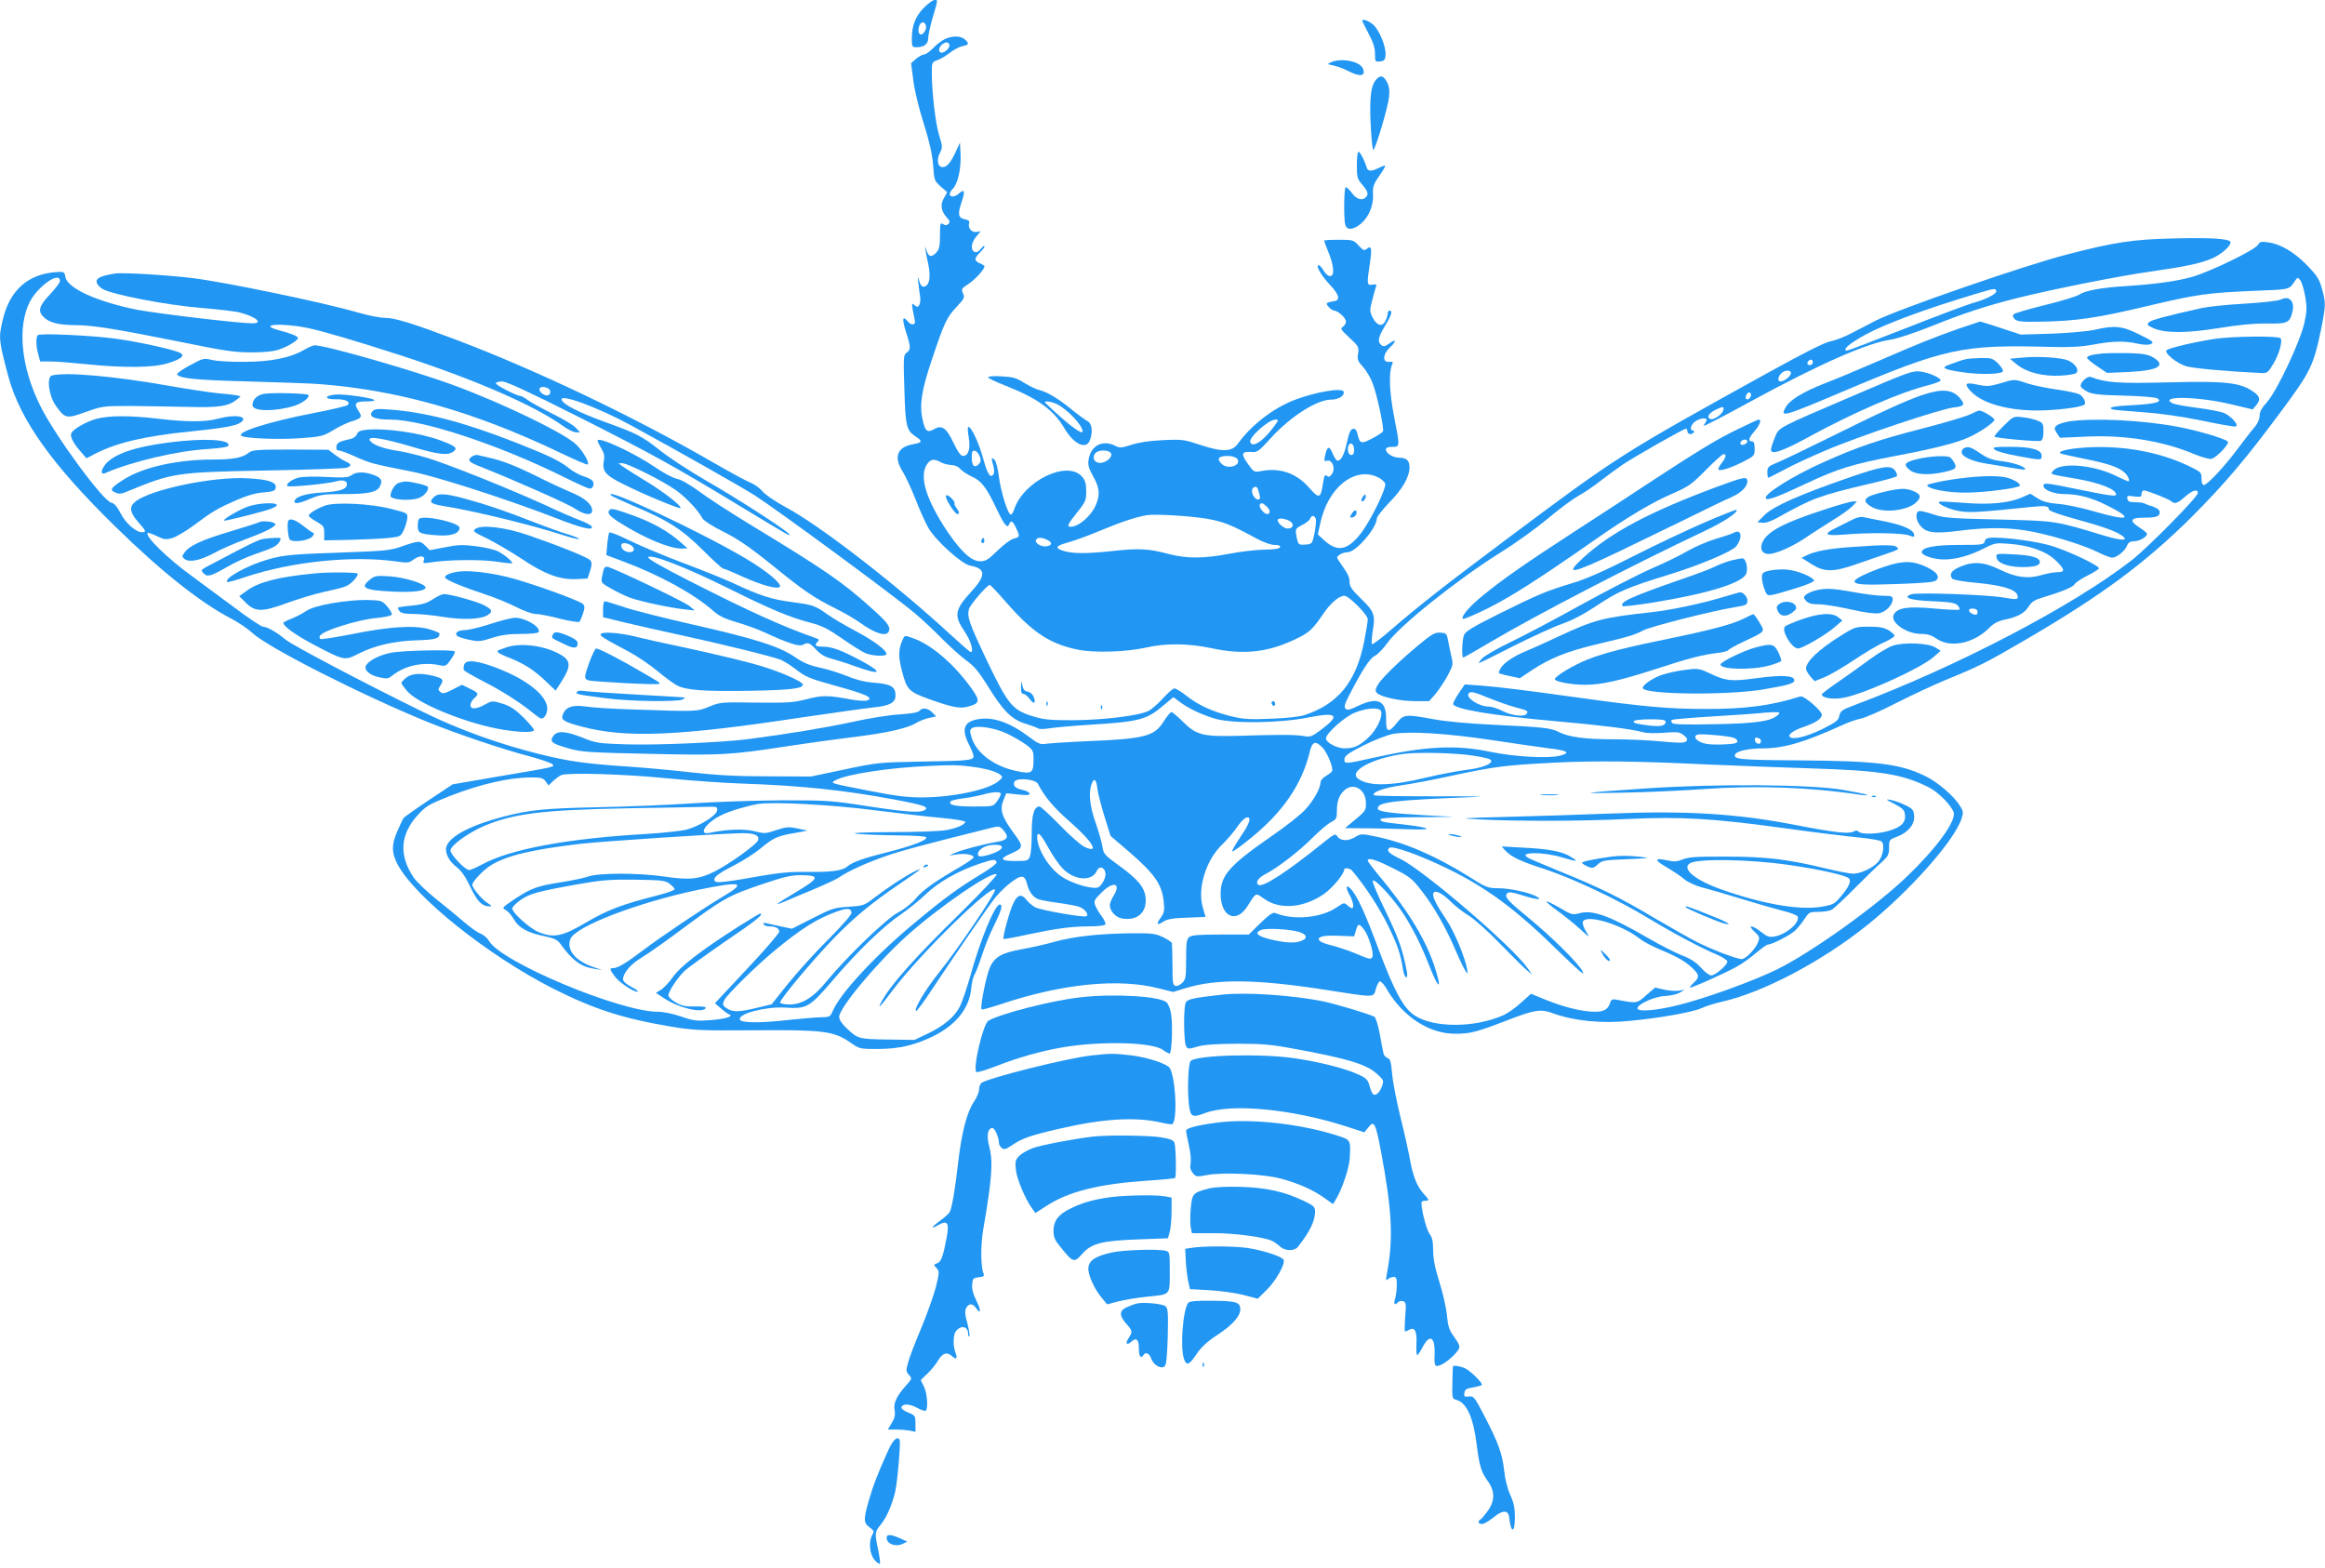<?xml version="1.0" standalone="no"?>
<!DOCTYPE svg PUBLIC "-//W3C//DTD SVG 20010904//EN"
 "http://www.w3.org/TR/2001/REC-SVG-20010904/DTD/svg10.dtd">
<svg version="1.0" xmlns="http://www.w3.org/2000/svg"
 width="1280pt" height="863pt" viewBox="0 0 1280 863"
 preserveAspectRatio="xMidYMid meet">
<g transform="translate(0,863) scale(0.1,-0.1)"
fill="#2196f3" stroke="none">
<path d="M5087 8588 c-47 -47 -67 -99 -67 -172 0 -43 2 -46 26 -46 41 0 64 18
64 49 0 16 11 68 25 115 30 102 29 96 10 96 -9 0 -35 -19 -58 -42z m11 -102
c4 -17 -14 -46 -28 -46 -13 0 -18 24 -9 48 10 26 32 25 37 -2z"/>
<path d="M7500 8515 c0 -3 16 -34 35 -71 25 -47 35 -78 35 -110 0 -44 1 -45
28 -42 22 2 28 9 30 34 4 45 -34 139 -69 169 -27 22 -59 33 -59 20z"/>
<path d="M5204 8416 c-17 -8 -47 -30 -66 -50 -19 -20 -42 -36 -51 -36 -9 0
-28 -11 -44 -24 l-27 -24 12 -93 c6 -53 31 -157 57 -237 32 -101 47 -169 52
-230 6 -84 7 -88 42 -119 l36 -31 -18 -32 c-22 -36 -16 -73 16 -108 16 -17 18
-25 9 -34 -9 -9 -17 -10 -30 -2 -15 10 -17 5 -17 -61 0 -58 -4 -77 -19 -94
-27 -30 -44 -26 -56 12 -12 40 -8 7 11 -80 14 -69 6 -115 -23 -121 -12 -2 -20
7 -27 30 -10 31 -10 30 -5 -12 3 -25 7 -58 10 -75 2 -16 0 -36 -5 -44 -8 -13
-12 -13 -26 -1 -15 13 -16 10 -10 -26 4 -21 9 -46 11 -56 8 -27 -18 -33 -38
-8 -30 37 -33 15 -10 -58 27 -83 27 -97 3 -114 -17 -12 -18 -25 -12 -203 6
-206 11 -225 66 -261 35 -23 31 -31 -15 -39 -90 -15 -112 -69 -61 -150 16 -26
48 -94 71 -153 23 -59 55 -130 71 -158 39 -69 183 -199 230 -208 88 -16 89
-54 3 -147 -88 -96 -93 -128 -34 -215 35 -51 53 -114 34 -114 -4 0 -54 44
-113 98 -298 275 -717 599 -904 699 -57 31 -114 69 -129 88 -15 18 -46 40 -69
49 -23 9 -114 59 -203 110 -432 250 -970 507 -1416 676 -239 90 -336 120 -389
120 -27 0 -95 13 -152 30 -199 57 -725 166 -909 189 -140 17 -389 32 -428 25
-78 -13 -103 -25 -100 -47 2 -12 17 -29 33 -38 54 -31 354 -89 541 -104 95 -8
192 -19 216 -26 88 -23 129 -59 68 -59 -75 0 -527 54 -637 75 -221 45 -382
118 -393 180 -5 29 -8 30 -50 27 -154 -10 -255 -98 -294 -259 -25 -103 -23
-117 30 -316 65 -239 240 -485 590 -827 250 -245 468 -418 634 -504 41 -21 95
-58 120 -81 83 -79 608 -345 970 -492 159 -64 412 -150 560 -188 58 -16 111
-34 119 -41 18 -16 29 -14 -291 -68 l-256 -44 -131 -87 c-72 -48 -134 -92
-139 -99 -5 -6 -21 -41 -37 -78 -30 -72 -29 -111 2 -173 93 -181 498 -505 863
-690 219 -110 379 -162 640 -206 124 -21 161 -23 461 -21 381 3 437 -4 527
-65 54 -38 55 -38 156 -38 118 1 199 20 303 70 126 62 200 154 210 264 3 31
11 66 19 77 7 12 25 59 40 105 15 46 42 116 62 154 45 91 55 125 36 125 -27 0
-108 -195 -164 -400 -18 -63 -43 -136 -56 -162 -29 -57 -89 -107 -180 -150
l-69 -33 -149 2 c-161 3 -163 3 -229 66 -23 22 -37 44 -37 59 0 49 206 296
370 444 175 158 474 363 497 340 4 -4 -80 -94 -187 -200 -268 -262 -397 -407
-449 -504 -23 -43 -1 -21 67 71 150 198 547 587 560 548 5 -16 -201 -321 -305
-451 -80 -100 -142 -204 -130 -216 3 -3 41 47 84 113 148 223 317 468 355 515
22 26 61 64 89 84 54 40 71 37 84 -14 9 -40 33 -72 60 -82 13 -5 61 -14 107
-20 45 -6 98 -16 116 -21 33 -11 59 -43 43 -53 -14 -9 -250 33 -282 49 -15 8
-36 26 -47 40 -28 35 -48 31 -71 -13 -21 -40 -63 -193 -56 -201 3 -2 60 8 127
23 160 34 245 46 345 46 46 0 85 5 88 10 4 6 -5 26 -19 45 -14 18 -31 46 -36
60 -9 25 -6 31 34 71 65 65 110 53 67 -17 -12 -19 -21 -42 -21 -52 0 -32 31
-66 65 -73 85 -16 140 32 132 114 -6 58 -43 102 -148 178 -79 57 -84 63 -90
105 -4 24 -21 84 -38 132 -32 91 -39 164 -21 212 14 36 26 24 32 -30 3 -24 21
-93 39 -151 l33 -106 97 -83 c148 -128 186 -183 196 -282 5 -46 2 -59 -16 -84
-28 -38 -22 -46 15 -22 21 13 53 19 129 21 l102 4 -16 55 c-29 105 19 259 107
343 26 25 62 67 80 93 31 45 56 66 68 54 10 -10 -7 -47 -53 -114 -24 -36 -42
-67 -39 -70 3 -3 49 29 102 73 177 143 281 296 324 472 14 61 32 67 72 25 26
-28 59 -109 52 -128 -3 -5 -18 -18 -34 -27 -17 -9 -30 -25 -30 -35 -1 -33 -36
-97 -83 -149 -25 -28 -110 -95 -189 -149 -228 -158 -278 -214 -278 -315 0
-127 85 -167 147 -70 51 80 43 76 94 41 85 -60 215 -50 326 26 46 31 113 111
113 135 0 13 32 9 44 -5 75 -90 148 -202 196 -299 54 -110 70 -156 85 -250 3
-21 11 -38 16 -38 7 0 8 13 4 33 -23 120 -46 184 -116 329 -46 93 -76 165 -71
170 12 12 114 -100 168 -182 53 -82 102 -181 144 -290 55 -141 72 -129 22 16
-52 147 -150 305 -304 488 -32 39 -58 73 -58 78 0 19 47 5 139 -42 92 -46 104
-55 159 -126 66 -85 129 -194 187 -329 21 -49 45 -99 53 -110 13 -19 14 -18 9
10 -12 66 -71 207 -112 268 -53 79 -75 121 -75 142 0 30 42 15 90 -32 26 -27
73 -64 105 -83 31 -19 111 -90 178 -160 67 -69 133 -134 147 -145 l25 -20 -25
35 c-83 119 -572 539 -700 601 -63 30 -78 45 -62 61 15 15 165 -38 317 -112
220 -106 386 -230 623 -464 105 -102 139 -131 126 -106 -22 46 -172 193 -307
304 -112 92 -127 110 -108 129 8 8 28 5 79 -11 81 -26 122 -29 80 -7 -41 22
-146 45 -211 45 -55 0 -66 4 -160 64 -188 117 -353 188 -515 221 -77 16 -80
16 -114 -5 -40 -23 -82 -19 -97 8 -8 14 -18 9 -68 -31 -213 -172 -346 -258
-367 -237 -15 15 2 38 46 61 64 33 183 125 257 200 36 36 81 74 99 83 29 15
32 21 32 61 0 54 12 87 41 114 50 46 119 6 119 -70 0 -43 0 -43 -85 -113 l-30
-25 105 -1 c58 0 164 -2 235 -5 152 -6 143 7 -17 26 -120 13 -128 15 -128 29
0 6 71 11 203 11 l202 2 -150 8 c-206 12 -270 21 -270 38 0 36 85 46 550 64
50 2 -57 4 -237 3 -179 0 -329 2 -333 6 -16 15 50 40 146 54 57 8 185 32 284
54 235 50 287 57 555 71 233 12 459 9 860 -10 129 -6 379 -15 555 -21 388 -12
507 -31 655 -105 53 -27 126 -102 136 -139 12 -49 -97 -198 -257 -351 -170
-164 -524 -417 -714 -511 -129 -64 -403 -163 -548 -198 -122 -30 -222 -38
-222 -17 0 23 94 65 152 68 29 1 65 9 80 18 l28 16 -33 -5 c-18 -3 -54 0 -81
6 l-49 11 -49 -42 c-51 -46 -51 -46 -160 -25 -26 5 -32 2 -38 -15 -11 -37 -34
-51 -83 -51 -70 0 -171 25 -268 64 l-85 35 -56 -50 c-30 -28 -76 -60 -101 -70
-157 -68 -378 -68 -483 0 -61 38 -114 136 -200 367 -73 195 -112 281 -147 324
-29 36 -38 18 -13 -25 20 -35 28 -75 14 -75 -3 0 -15 7 -25 16 -17 16 -20 15
-57 -10 -86 -60 -240 -74 -342 -32 -10 5 -36 -13 -80 -56 l-64 -63 -156 0
c-117 0 -160 -3 -172 -14 -14 -11 -17 -33 -17 -122 0 -97 -2 -111 -21 -130
-11 -11 -28 -19 -37 -17 -15 3 -17 18 -17 113 -1 61 -2 115 -3 122 -1 6 -23
21 -48 33 -41 20 -61 23 -175 22 -175 -2 -316 -17 -424 -47 -49 -14 -130 -32
-180 -41 -107 -19 -147 -40 -174 -97 -20 -41 -57 -225 -47 -234 3 -3 53 11
113 31 335 111 641 141 861 85 l81 -20 68 21 c169 52 389 50 768 -9 281 -44
266 -44 279 3 6 22 16 41 22 43 7 2 24 -17 39 -43 88 -151 234 -246 377 -245
82 0 117 9 278 71 161 62 191 67 261 41 117 -42 268 -57 424 -41 167 16 345
48 393 70 23 11 75 27 115 36 225 51 549 222 797 421 233 187 479 464 519 586
11 33 10 41 -9 71 -33 54 -125 133 -194 165 -139 67 -268 82 -704 85 -317 2
-355 6 -338 35 11 17 77 31 151 31 116 0 228 33 435 127 36 17 83 33 105 37
22 4 110 42 195 86 85 43 205 99 265 124 191 78 225 95 445 223 423 247 661
423 921 682 175 176 287 307 476 561 175 235 190 265 233 475 24 122 25 139 3
216 -14 52 -27 72 -82 129 -72 73 -146 117 -215 126 -37 5 -46 3 -54 -13 -15
-28 -260 -147 -362 -177 -86 -24 -198 -40 -365 -51 -134 -8 -227 -25 -256 -46
-14 -10 -99 -36 -189 -58 -90 -22 -168 -45 -174 -51 -7 -7 -5 -15 6 -27 14
-13 37 -16 140 -14 197 3 313 20 598 88 265 63 325 71 584 82 199 8 188 5 223
58 12 17 13 17 27 0 8 -10 20 -50 27 -88 10 -59 10 -81 -4 -144 -22 -103 -150
-374 -204 -436 -31 -34 -43 -56 -43 -78 0 -19 -11 -43 -28 -63 -16 -18 -57
-71 -92 -118 -72 -97 -168 -200 -187 -200 -8 0 -13 13 -13 36 0 35 -2 36 -82
74 -151 70 -336 105 -525 98 -104 -4 -185 -20 -171 -33 2 -3 60 -16 129 -30
139 -28 194 -47 227 -78 19 -18 30 -47 18 -47 -2 0 -37 16 -77 35 -123 57
-293 70 -334 25 -20 -22 -25 -20 122 -45 129 -22 223 -58 223 -87 0 -12 -31
-8 -195 25 -193 40 -205 41 -205 22 0 -22 59 -45 113 -45 78 0 150 -19 234
-61 155 -77 127 -91 -70 -34 -67 20 -156 38 -197 41 -56 5 -85 13 -113 31
l-39 25 -50 -22 c-71 -30 -182 -40 -321 -28 -65 5 -123 8 -129 6 -21 -7 45
-40 104 -51 58 -11 113 -8 398 22 81 8 100 6 100 -14 0 -7 55 -27 138 -50 153
-42 221 -66 259 -90 49 -33 8 -34 -92 -4 -274 83 -263 81 -585 89 -268 6 -301
9 -359 29 -35 12 -70 20 -77 17 -21 -8 -17 -52 9 -81 33 -39 77 -44 213 -27
165 21 288 19 413 -7 129 -27 278 -75 353 -112 32 -16 66 -29 76 -29 26 0 71
37 82 66 7 17 17 24 38 24 29 0 72 24 72 40 0 6 -18 21 -40 35 -59 37 -53 55
19 55 72 0 91 6 91 30 0 12 -12 22 -37 31 -21 6 -42 14 -48 18 -5 3 -28 6 -50
6 -31 0 -40 4 -43 19 -4 17 1 18 37 13 36 -4 41 -3 41 14 0 10 6 19 13 19 18
0 139 -48 151 -60 17 -17 35 -11 75 25 40 36 71 45 71 21 0 -22 -274 -300
-365 -371 -325 -253 -965 -587 -1531 -799 -63 -24 -72 -30 -78 -57 -5 -26 -18
-35 -98 -75 -85 -41 -158 -58 -174 -41 -13 13 19 36 78 56 63 21 98 45 98 66
0 22 -99 107 -118 101 -161 -51 -304 -70 -527 -69 -199 0 -343 13 -700 63
-286 40 -434 58 -536 66 l-85 6 -32 -47 c-18 -27 -32 -54 -32 -60 0 -28 221
-65 560 -95 251 -22 418 -43 481 -60 24 -7 73 -8 122 -4 73 6 85 4 107 -14 20
-16 22 -23 13 -33 -10 -10 -38 -10 -135 -1 -68 7 -186 12 -263 12 -159 0 -248
12 -303 40 -45 23 -87 27 -362 40 -130 6 -259 18 -325 30 -157 29 -167 28
-205 -20 -46 -58 -60 -53 -59 21 2 102 -47 125 -156 72 -43 -21 -58 -24 -67
-15 -9 9 -6 23 15 65 76 148 117 212 146 226 16 9 47 40 68 70 65 94 388 352
625 500 81 50 197 134 259 186 62 52 139 109 172 127 32 18 86 55 120 82 34
26 88 66 119 87 61 42 338 199 350 199 5 0 8 -7 8 -15 0 -17 25 -20 35 -5 3 6
1 10 -4 10 -24 0 -10 40 20 55 37 20 68 13 49 -10 -7 -9 -11 -17 -9 -19 2 -2
119 58 259 135 379 206 638 320 768 339 37 5 132 37 235 78 166 67 295 109
462 151 187 47 563 122 728 145 203 29 283 46 347 74 48 21 100 66 100 88 0
20 -108 27 -323 21 -214 -5 -320 -21 -577 -88 -234 -60 -936 -303 -1055 -365
-38 -20 -99 -51 -135 -70 -36 -19 -86 -38 -112 -43 -31 -5 -147 -64 -350 -176
-803 -444 -822 -456 -1433 -913 -362 -271 -481 -365 -638 -500 -54 -47 -100
-82 -104 -78 -3 3 -1 34 4 69 16 91 9 110 -63 180 -51 49 -64 68 -64 92 0 28
-8 44 -54 110 -19 27 -19 28 -1 41 10 8 31 14 45 14 45 0 160 134 160 186 0 9
31 48 69 88 73 74 110 140 111 192 0 38 -16 54 -55 54 -35 0 -75 24 -75 46 0
9 11 14 35 14 43 0 43 -2 9 172 -25 130 -29 239 -10 281 7 14 4 17 -15 15 -38
-5 -38 40 1 77 39 37 39 53 0 25 -25 -18 -34 -19 -45 -10 -23 19 -18 42 20
106 36 59 43 84 25 84 -5 0 -10 -7 -10 -15 0 -8 -5 -26 -12 -40 -17 -37 -48
-29 -71 17 -17 34 -17 40 -2 97 8 33 18 67 21 74 4 11 -1 13 -20 10 -31 -6
-32 3 -14 119 12 82 8 99 -17 78 -14 -11 -20 -9 -45 18 -28 31 -32 32 -109 32
-45 0 -81 -2 -81 -5 0 -3 11 -33 25 -67 30 -75 33 -128 7 -128 -10 0 -26 14
-35 30 -10 17 -22 30 -27 30 -19 0 13 -56 61 -107 52 -55 60 -85 24 -91 -45
-7 -49 -11 -30 -32 10 -11 24 -20 30 -20 21 0 65 -41 65 -60 0 -11 -8 -23 -17
-29 -16 -9 -11 -16 36 -60 51 -47 53 -52 48 -87 -6 -33 -2 -42 27 -74 19 -21
43 -62 54 -93 24 -62 62 -244 56 -261 -2 -6 -29 -24 -60 -40 -61 -32 -68 -30
-81 27 -6 31 -28 36 -41 10 -5 -10 -14 -44 -21 -76 -12 -57 -35 -92 -52 -81
-5 3 -16 22 -24 41 -17 41 -29 36 -40 -16 -6 -28 -5 -33 8 -28 30 11 52 -41
30 -72 -11 -17 -18 -19 -28 -11 -10 9 -14 2 -20 -32 -14 -95 -21 -97 -78 -33
-69 80 -160 111 -262 92 -40 -8 -42 -7 -74 38 -40 56 -37 70 15 67 37 -3 42 1
112 78 108 118 252 210 331 210 40 0 75 22 68 44 -8 23 -154 -2 -268 -45 -120
-46 -240 -139 -315 -243 -31 -44 -86 -45 -204 -6 -90 30 -101 32 -205 27 -73
-3 -132 -12 -174 -25 -58 -19 -67 -19 -92 -6 -67 34 -131 3 -145 -72 -6 -33
-2 -48 24 -96 36 -63 39 -101 16 -156 -25 -61 -95 -122 -139 -122 -24 0 -18
12 35 79 46 57 50 67 50 116 0 42 -5 60 -23 81 -81 93 -322 -24 -374 -181 -5
-16 -14 -29 -18 -28 -17 3 -54 122 -65 204 -6 48 -16 90 -25 98 -17 17 -19 9
-6 -35 5 -17 5 -37 1 -44 -17 -27 -34 0 -57 85 -23 85 -65 175 -82 175 -4 0
-4 -25 2 -56 11 -64 -1 -104 -31 -104 -13 0 -28 21 -52 71 -39 83 -65 102
-108 76 -37 -21 -49 -11 -63 53 -18 82 -5 164 51 329 68 204 82 234 136 291
43 46 46 53 36 75 -11 23 -8 27 27 50 36 22 91 82 91 99 0 3 -11 11 -25 16
-14 5 -25 16 -25 23 0 7 11 24 25 37 14 13 25 28 25 34 0 6 -9 0 -19 -13 -12
-16 -24 -22 -35 -18 -24 9 -20 51 9 85 l24 29 -23 -4 c-27 -5 -50 24 -40 50 3
10 -4 16 -25 20 -37 8 -40 28 -15 101 18 53 13 67 -14 43 -40 -36 -74 -15 -37
23 30 31 47 113 43 197 l-3 58 -23 -50 c-28 -61 -49 -85 -73 -85 -27 0 -34 41
-14 79 15 29 14 36 -5 97 -20 66 -40 236 -40 346 0 54 1 56 31 67 17 6 48 24
69 41 21 16 52 33 69 36 36 7 38 14 13 37 -22 20 -66 21 -108 3z m23 -33 c5
-14 -24 -43 -43 -43 -20 0 -18 30 4 46 19 15 34 14 39 -3z m-4897 -1300 c0 -9
-25 -42 -55 -74 -62 -65 -69 -93 -31 -128 30 -28 81 -40 170 -41 96 0 230 -22
568 -90 250 -51 308 -60 400 -60 72 0 123 5 155 16 50 17 103 50 103 63 0 10
-36 25 -105 43 -119 32 10 42 156 13 87 -18 263 -70 514 -151 414 -135 737
-276 896 -390 26 -19 57 -34 70 -34 l22 0 -24 26 c-13 14 -70 48 -125 75 -56
28 -116 61 -135 74 -18 14 -38 25 -43 25 -21 0 -136 59 -136 70 0 5 15 10 34
10 24 0 145 -56 417 -193 409 -206 531 -274 896 -495 267 -162 278 -168 268
-153 -12 20 -294 202 -459 296 -86 50 -199 123 -249 163 -106 83 -127 94 -315
162 -139 51 -222 94 -230 119 -12 37 204 -43 386 -143 243 -132 610 -340 677
-383 129 -83 769 -554 880 -648 39 -32 108 -97 155 -145 47 -47 108 -101 135
-120 38 -27 65 -60 112 -135 84 -137 132 -186 208 -209 33 -10 65 -22 70 -26
6 -5 33 -4 60 0 28 5 129 14 225 20 273 17 313 27 407 108 l53 44 32 -24 c49
-38 127 -74 199 -95 100 -28 357 -24 512 7 160 32 179 13 68 -69 -50 -37 -58
-40 -95 -33 -45 8 -135 8 -361 1 -192 -5 -229 4 -303 78 -29 29 -58 53 -63 53
-5 0 -25 -24 -44 -54 -50 -79 -103 -93 -407 -106 -115 -5 -223 -12 -241 -15
-27 -5 -41 0 -87 35 -111 84 -204 116 -289 100 -75 -14 -89 -55 -46 -140 14
-27 25 -56 25 -64 0 -22 -36 -25 -295 -29 -222 -4 -236 -5 -415 -43 l-185 -39
-235 1 c-174 0 -284 6 -425 22 -104 12 -262 26 -350 32 -226 15 -321 28 -475
66 -228 56 -454 137 -656 237 -324 159 -717 366 -752 396 -50 41 -100 70 -124
71 -9 0 -82 48 -161 108 -79 59 -183 135 -230 170 -133 96 -261 221 -244 238
2 3 25 -5 50 -17 41 -20 50 -21 86 -11 22 7 75 38 118 70 103 77 133 94 233
138 57 25 106 40 150 43 57 5 65 9 68 27 4 30 -41 45 -158 51 -188 10 -529
-61 -614 -128 -36 -29 -32 -59 14 -112 45 -51 47 -57 22 -57 -34 0 -89 48
-118 104 -19 37 -36 56 -50 58 -44 6 -309 366 -392 533 -106 213 -128 435 -58
573 45 87 166 172 166 115z m10660 -57 c0 -16 -63 -47 -135 -66 -27 -8 -191
-69 -363 -137 -173 -68 -318 -123 -323 -123 -24 0 -4 24 49 57 110 72 341 160
682 262 80 24 90 25 90 7z m-1010 -391 c0 -8 -7 -15 -15 -15 -16 0 -20 12 -8
23 11 12 23 8 23 -8z m-120 -59 c0 -16 -37 -46 -57 -46 -18 0 -16 25 3 44 19
20 54 21 54 2z m-6846 -82 c18 -7 21 -30 6 -39 -14 -9 -50 13 -50 30 0 16 18
19 44 9z m6626 -38 c0 -16 -18 -31 -27 -22 -8 8 5 36 17 36 5 0 10 -6 10 -14z
m-152 -82 c-4 -24 -53 -58 -72 -51 -22 9 -10 31 27 50 41 20 49 21 45 1z
m-2470 -86 c-59 -84 -123 -127 -135 -92 -9 26 101 124 139 124 18 0 18 -2 -4
-32z m437 -134 c0 -19 -5 -29 -15 -29 -16 0 -25 28 -16 51 10 25 31 10 31 -22z
m-2061 -37 c8 -21 6 -31 -6 -43 -23 -23 -38 -9 -38 37 0 33 3 40 17 37 10 -2
22 -16 27 -31z m723 16 c9 -22 -33 -55 -66 -51 -29 3 -39 31 -21 53 17 21 79
19 87 -2z m693 -28 c30 -36 -50 -63 -84 -29 -30 29 -18 44 34 44 21 0 43 -7
50 -15z m-1630 -20 c14 -8 39 -14 56 -15 19 0 38 -8 50 -21 10 -12 38 -30 61
-41 55 -24 83 -60 136 -172 46 -97 63 -118 73 -92 9 24 19 19 37 -19 23 -48
22 -52 -11 -60 -16 -3 -56 -33 -89 -65 -52 -51 -66 -60 -97 -60 -48 0 -104 52
-180 163 -117 176 -157 303 -113 370 19 30 40 33 77 12z m2405 -82 c19 -9 37
-25 41 -35 8 -25 -82 -209 -136 -277 -72 -91 -127 -101 -198 -37 l-37 34 13
58 c41 199 189 318 317 257z m-662 -60 c2 -5 7 -20 11 -35 5 -21 3 -28 -8 -28
-19 0 -39 37 -32 56 6 15 22 19 29 7z m49 -100 c22 -19 24 -43 4 -43 -17 0
-48 39 -40 52 8 12 15 10 36 -9z m-327 -69 c88 -15 136 -34 273 -109 39 -21
78 -35 99 -35 23 0 33 -4 30 -12 -2 -9 -30 -13 -88 -14 -46 -1 -133 -11 -193
-23 -137 -26 -231 -27 -327 -2 -118 31 -164 34 -328 16 -145 -15 -216 -13
-268 6 -37 14 -27 25 38 43 33 9 113 38 177 65 115 48 197 75 257 85 49 7 234
-4 330 -20z m599 -1 c3 -10 -1 -45 -7 -78 -13 -59 -13 -60 -50 -63 -39 -3 -41
-2 -51 55 -5 30 -2 35 33 53 21 10 41 26 44 35 8 20 24 19 31 -2z m-135 -18
c17 -16 6 -35 -20 -35 -23 0 -62 37 -54 50 8 12 55 2 74 -15z m-1344 -97 c31
-14 28 -32 -6 -36 -29 -3 -65 20 -55 36 9 15 28 15 61 0z m-222 -348 c142
-162 236 -224 388 -256 91 -19 268 -14 379 11 108 25 235 23 357 -3 184 -40
323 -23 483 58 61 31 78 47 138 135 40 58 85 95 114 95 24 0 128 -105 128
-129 0 -13 -9 -69 -20 -124 -44 -221 -144 -344 -329 -404 -27 -9 -103 -17
-187 -20 -120 -5 -152 -2 -221 15 -100 25 -178 61 -243 113 -27 21 -56 39 -64
39 -8 0 -36 -24 -63 -54 -26 -29 -62 -60 -78 -69 -53 -27 -249 -51 -415 -52
-135 0 -165 3 -228 23 -109 34 -134 65 -249 306 -99 209 -109 239 -99 282 6
24 101 134 115 134 4 0 46 -45 94 -100z m2657 -524 c47 -19 112 -42 144 -50
66 -18 71 -20 61 -35 -11 -19 -80 -12 -131 14 -27 14 -62 25 -77 25 -56 0
-133 51 -110 74 11 11 27 7 113 -28z m-597 -71 c12 -29 -24 -103 -69 -145 -51
-47 -80 -60 -132 -60 -42 0 -102 32 -102 55 0 28 106 122 162 143 64 25 133
29 141 7z m2186 -20 c-35 -35 -118 -48 -348 -52 -152 -3 -226 -2 -234 6 -6 6
-8 14 -4 17 4 4 107 13 229 20 123 8 234 15 248 17 14 2 47 5 75 6 44 1 48 -1
34 -14z m-619 -39 c0 -21 -26 -27 -84 -21 -77 9 -97 15 -91 25 3 6 44 10 91
10 65 0 84 -3 84 -14z m-3628 -64 c35 -16 82 -44 106 -61 40 -30 42 -33 42
-85 0 -72 -10 -79 -93 -61 -124 26 -222 99 -248 185 -11 35 -10 43 2 51 25 18
126 2 191 -29z m2669 -36 c129 -20 272 -40 318 -46 102 -12 120 -24 60 -40
-62 -17 -249 -7 -384 21 -191 40 -359 31 -640 -32 -159 -36 -167 -36 -163 -6
2 17 26 34 108 75 58 29 130 56 160 62 92 15 293 3 541 -34z m1328 14 c14 -3
26 -13 26 -21 0 -10 -17 -15 -70 -17 -38 -2 -84 -1 -101 3 -40 7 -69 29 -59
44 5 9 29 11 93 5 47 -3 97 -10 111 -14z m156 -20 c0 -22 -29 -18 -33 3 -3 14
1 18 15 15 10 -2 18 -10 18 -18z m-1585 -80 c81 -13 100 -19 100 -30 0 -19
-61 -40 -142 -49 -45 -6 -141 -24 -213 -41 -197 -48 -320 -50 -378 -7 -57 41
82 115 255 137 83 10 282 5 378 -10z m-2775 -59 c84 -10 144 -26 169 -44 18
-13 18 -15 -4 -35 -52 -49 -254 -92 -428 -92 -78 0 -149 9 -285 36 -225 44
-219 42 -184 60 59 32 296 68 507 77 132 6 157 6 225 -2z m-1670 -65 c132 -13
323 -27 425 -30 317 -11 551 -35 830 -87 167 -31 198 -42 170 -59 -26 -16
-100 -11 -316 22 -197 31 -224 32 -469 32 -143 -1 -368 -8 -500 -17 -132 -9
-361 -18 -510 -21 -292 -6 -378 -14 -524 -52 -176 -46 -290 -105 -312 -161
-13 -34 10 -82 55 -117 26 -19 49 -53 76 -110 39 -81 64 -106 108 -106 11 0 7
6 -13 18 -31 19 -85 83 -85 101 0 17 61 82 102 107 84 53 229 88 498 119 126
14 716 53 876 58 75 2 108 -11 97 -40 -9 -23 -158 -130 -237 -170 -87 -44
-141 -49 -277 -29 -139 21 -361 21 -419 1 -23 -8 -88 -22 -144 -31 -134 -20
-171 -33 -260 -92 -72 -48 -74 -50 -52 -62 13 -6 33 -30 45 -51 27 -47 75 -74
168 -93 54 -11 72 -20 88 -42 67 -93 114 -127 190 -138 l40 -6 -42 14 c-105
34 -157 97 -132 158 28 68 370 199 697 268 241 50 275 43 150 -31 -107 -63
-354 -229 -451 -303 -90 -68 -136 -96 -162 -96 -20 0 -19 -6 7 -42 23 -34 103
-88 127 -88 9 1 -5 12 -31 26 -29 15 -48 31 -48 42 0 35 42 84 102 120 33 20
122 82 197 138 257 191 277 202 475 269 109 37 152 47 202 47 113 -1 108 -15
-33 -99 -51 -30 -93 -57 -93 -59 0 -3 17 3 38 12 20 9 91 39 157 66 66 28 131
58 145 68 47 33 146 78 251 115 88 31 204 62 588 158 42 10 45 10 68 -17 30
-35 19 -52 -40 -61 -66 -11 -190 -43 -228 -60 l-34 -15 42 6 c46 7 93 -1 93
-16 0 -5 -33 -28 -72 -51 -138 -80 -206 -128 -245 -174 -22 -27 -63 -60 -98
-78 -66 -35 -281 -242 -393 -378 -73 -90 -136 -129 -205 -129 -25 0 -48 4 -52
10 -7 11 169 223 295 354 109 113 211 197 360 298 124 84 141 98 80 68 -51
-26 -140 -84 -220 -145 -52 -40 -59 -42 -139 -47 -78 -5 -91 -9 -197 -63
l-114 -58 -58 12 c-31 7 -68 15 -81 18 -17 4 -22 2 -17 -6 4 -6 18 -11 31 -11
35 0 55 -10 55 -29 0 -9 -80 -102 -177 -205 l-177 -189 31 -27 c17 -15 37 -30
44 -33 33 -11 -11 -26 -96 -33 -81 -6 -97 -4 -166 20 -43 15 -97 26 -127 26
-210 0 -864 274 -930 390 -9 16 -30 34 -46 40 -16 5 -56 34 -90 63 -33 29
-104 87 -157 129 -53 43 -108 96 -123 119 -81 122 -73 236 25 343 44 49 61 58
176 104 170 66 327 102 449 102 53 0 65 -3 78 -22 l16 -22 27 26 c16 14 35 28
43 31 40 15 351 5 575 -17z m2049 -31 c38 -73 89 -133 174 -207 129 -113 169
-181 82 -140 -19 9 -80 62 -135 119 -55 57 -106 103 -112 103 -30 0 -43 -44
-43 -147 0 -56 -4 -113 -10 -127 -9 -25 -14 -26 -80 -26 -82 0 -90 12 -26 40
72 32 73 38 16 115 -65 88 -77 128 -56 179 l16 39 66 -7 c51 -5 65 -4 62 6 -3
7 -19 15 -37 19 -40 8 -56 23 -47 44 9 25 115 17 130 -10z m-204 -56 c0 -6 -9
-24 -21 -40 -20 -29 -21 -29 -127 -29 -105 0 -141 8 -129 28 4 5 33 12 64 16
32 4 81 13 108 20 62 18 105 19 105 5z m-700 -89 c135 -17 304 -37 375 -43 74
-7 130 -16 129 -22 -2 -15 -46 -34 -104 -45 -29 -6 -166 -11 -304 -11 -164 -1
-230 -5 -191 -9 33 -4 133 -8 223 -9 106 -1 162 -5 162 -12 0 -16 -76 -45
-208 -79 -141 -35 -198 -56 -227 -80 -27 -24 -89 -32 -226 -30 -86 1 -152 -5
-255 -23 -190 -34 -241 -40 -249 -27 -11 18 16 40 105 85 47 24 113 66 147 94
70 58 92 69 188 85 l70 13 -54 12 c-48 10 -62 9 -117 -9 -58 -20 -66 -20 -121
-6 -56 14 -154 11 -245 -9 -70 -16 -22 58 67 99 48 23 136 49 200 60 83 13
401 -4 635 -34z m-862 -2 c-4 -27 -89 -82 -163 -104 -27 -8 -129 -19 -225 -25
-436 -25 -750 -83 -908 -169 -30 -16 -61 -30 -69 -30 -22 0 -103 85 -103 108
0 27 100 99 188 136 159 67 320 87 777 96 198 3 393 7 433 8 71 2 73 1 70 -20z
m1823 -204 c23 -42 58 -93 78 -114 64 -67 162 -75 189 -15 13 28 38 24 47 -6
7 -22 -13 -68 -37 -83 -25 -15 -139 16 -200 56 -70 44 -138 153 -138 219 0 37
20 18 61 -57z m-257 7 c9 -13 -18 -31 -70 -47 -31 -9 -51 -11 -57 -5 -12 12 8
40 38 51 27 12 83 12 89 1z m-27 -88 c2 -6 -31 -32 -74 -58 -141 -86 -206
-133 -378 -276 -213 -176 -410 -388 -451 -486 -13 -30 -18 -33 -58 -33 -24 0
-107 -7 -184 -15 -155 -18 -263 -17 -269 2 -11 32 141 72 250 66 119 -8 134 1
264 153 135 158 276 295 374 361 41 28 101 77 135 109 67 66 178 129 294 168
77 26 91 28 97 9z m-1801 -118 c15 -12 28 -25 28 -30 1 -6 -39 -20 -89 -33
-201 -51 -279 -81 -394 -148 -136 -81 -184 -90 -269 -54 -47 20 -142 106 -142
128 0 12 40 47 75 65 44 22 101 36 280 68 138 24 182 28 322 26 145 -2 164 -4
189 -22z m1002 -158 c2 -11 -41 -61 -127 -148 -72 -71 -171 -181 -222 -244
l-91 -114 -92 -22 c-94 -22 -125 -22 -161 4 -17 13 -18 18 -7 42 14 29 173
186 277 272 145 120 234 176 340 214 59 21 79 20 83 -4z m2821 -94 c25 -31 55
-128 47 -150 -7 -17 -14 -16 -103 22 -35 14 -92 33 -128 42 -66 16 -84 36 -44
48 11 4 55 5 97 3 l77 -3 10 33 c11 39 17 40 44 5z m-356 -14 c43 -14 48 -35
11 -49 -35 -14 -87 -11 -168 8 -74 18 -92 36 -54 52 28 12 160 5 211 -11z"/>
<path d="M208 6785 c-11 -12 -10 -64 3 -107 l10 -38 57 0 c31 0 120 -7 197
-15 208 -21 368 -20 448 5 81 25 101 45 61 61 -53 20 -228 58 -344 74 -130 18
-421 32 -432 20z"/>
<path d="M1674 6704 c-75 -44 -185 -66 -329 -66 -71 -1 -151 4 -177 10 -45 11
-49 11 -122 -29 -42 -22 -74 -45 -71 -50 15 -23 102 -31 395 -39 173 -5 351
-11 395 -15 433 -34 852 -154 1318 -377 81 -39 150 -69 153 -65 10 10 -26 73
-64 110 -63 61 -394 222 -666 323 -216 81 -722 226 -775 223 -9 -1 -35 -12
-57 -25z"/>
<path d="M286 6563 c-30 -8 -18 -109 19 -163 52 -75 60 -77 167 -38 90 32 98
33 243 33 83 -1 224 -3 315 -5 174 -5 226 3 272 39 l23 19 -25 6 c-14 2 -59 8
-100 11 -41 4 -162 22 -270 41 -300 53 -567 77 -644 57z"/>
<path d="M1463 6463 c-44 -4 -73 -30 -73 -64 0 -35 126 -36 231 -3 46 15 88
48 76 60 -8 8 -177 13 -234 7z"/>
<path d="M1818 6453 c-36 -9 -16 -22 32 -21 52 1 82 -14 64 -32 -5 -5 -92 -26
-193 -45 -249 -49 -424 -105 -391 -125 23 -14 210 -21 330 -12 108 8 120 11
175 44 33 20 78 42 100 48 55 17 61 25 41 54 -30 46 -22 56 42 56 74 1 51 14
-51 29 -79 11 -118 12 -149 4z"/>
<path d="M2050 6365 c-24 -29 12 -45 99 -45 179 0 600 -140 955 -316 70 -35
135 -64 142 -64 20 0 29 27 15 44 -6 7 -28 18 -49 24 -22 7 -57 26 -78 43 -54
43 -113 71 -298 144 -285 111 -489 165 -687 180 -73 6 -87 4 -99 -10z"/>
<path d="M530 6324 c-50 -13 -123 -54 -136 -76 -11 -17 6 -53 44 -97 l38 -44
50 26 c120 61 275 97 525 122 179 18 249 31 274 49 47 34 -28 47 -125 21 -70
-19 -172 -19 -330 0 -155 18 -269 18 -340 -1z"/>
<path d="M2008 6263 c-25 -3 -39 -10 -43 -24 -4 -10 -18 -22 -33 -25 -63 -14
-77 -21 -80 -42 -2 -15 2 -22 14 -22 9 0 51 -16 93 -35 81 -36 93 -39 306 -81
138 -27 523 -151 792 -255 146 -57 209 -72 201 -48 -2 6 -31 22 -63 34 -33 12
-121 50 -195 85 -188 86 -529 223 -647 259 -54 16 -131 35 -170 40 -79 12
-139 36 -148 59 -9 23 76 9 235 -38 144 -43 195 -49 226 -26 25 19 14 29 -67
60 -117 44 -315 72 -421 59z"/>
<path d="M930 6194 c-189 -24 -305 -64 -351 -122 -25 -32 -25 -57 -1 -47 150
65 397 123 566 133 73 5 111 11 114 19 11 34 -136 42 -328 17z"/>
<path d="M3290 6204 c0 -5 9 -24 20 -42 15 -24 19 -43 15 -65 -12 -60 6 -83
106 -132 106 -54 309 -138 315 -132 10 10 -96 92 -196 152 -58 35 -114 71
-125 79 l-20 15 20 1 c31 0 233 -102 301 -152 58 -43 119 -110 142 -153 6 -11
57 -44 114 -72 78 -39 143 -83 266 -182 181 -147 229 -179 352 -241 47 -23
105 -57 130 -75 89 -64 151 -83 164 -49 9 25 -8 48 -104 133 -155 139 -248
203 -673 461 -103 63 -225 142 -270 176 -49 36 -98 64 -120 68 -21 4 -74 32
-119 63 -117 80 -318 173 -318 147z"/>
<path d="M1370 6138 c-34 -28 -88 -38 -200 -38 -196 0 -385 -43 -489 -110 -71
-45 -79 -57 -47 -71 21 -10 34 -9 68 6 250 103 265 105 773 115 226 4 420 11
433 15 29 10 28 19 -4 34 -14 6 -42 24 -61 38 l-35 27 -209 1 c-182 0 -211 -2
-229 -17z"/>
<path d="M2596 6115 c-25 -19 -16 -29 51 -55 198 -79 482 -205 518 -230 51
-35 95 -40 95 -11 0 35 -40 69 -117 101 -43 18 -127 57 -188 88 -115 57 -189
86 -265 103 -25 5 -52 12 -60 14 -8 2 -23 -2 -34 -10z"/>
<path d="M1935 6014 c-17 -13 -40 -15 -135 -10 -63 4 -133 2 -154 -3 -40 -10
-75 -36 -63 -47 8 -8 222 13 268 26 34 10 59 4 59 -15 0 -28 -35 -40 -129 -46
-95 -5 -151 -22 -159 -46 -6 -20 23 -16 88 12 53 22 74 25 183 25 131 0 181
10 197 40 18 33 11 48 -30 64 -51 20 -99 20 -125 0z"/>
<path d="M2192 5970 c-20 -8 -42 -45 -42 -70 0 -22 112 -30 158 -11 30 12 56
46 47 61 -6 9 -94 30 -123 29 -9 0 -27 -4 -40 -9z"/>
<path d="M2385 5890 c-25 -27 -14 -35 75 -49 168 -28 477 -104 643 -158 43
-14 81 -23 84 -20 3 3 -21 13 -53 23 -33 9 -122 41 -199 71 -162 63 -255 95
-380 129 -110 29 -146 30 -170 4z"/>
<path d="M3365 5902 c6 -5 60 -30 120 -56 190 -79 268 -129 383 -243 57 -57
107 -103 113 -103 5 0 54 -20 110 -46 103 -46 187 -69 202 -55 15 15 -71 87
-184 154 -248 148 -801 407 -744 349z"/>
<path d="M1364 5841 c-47 -17 -138 -70 -131 -77 4 -4 189 42 250 62 26 9 45
20 41 25 -9 15 -106 9 -160 -10z"/>
<path d="M1788 5846 c-46 -17 -88 -43 -88 -55 0 -5 19 -20 43 -33 38 -22 42
-27 42 -63 l0 -40 140 3 c77 2 172 6 210 10 68 7 71 8 87 42 9 19 18 49 20 65
3 30 3 30 -87 53 -115 30 -312 39 -367 18z"/>
<path d="M3357 5824 c-17 -17 -3 -35 56 -72 135 -85 273 -143 341 -142 l31 1
-43 38 c-63 55 -142 100 -240 137 -106 39 -135 47 -145 38z"/>
<path d="M2307 5773 c-4 -3 -7 -21 -7 -39 0 -39 10 -44 107 -51 75 -6 123 10
123 41 0 29 -200 73 -223 49z"/>
<path d="M1587 5763 c-7 -13 -2 -87 7 -102 12 -19 102 -9 124 14 12 12 13 19
5 22 -6 2 -31 20 -55 39 -41 32 -72 43 -81 27z"/>
<path d="M1429 5756 c-2 -3 -74 -25 -159 -51 -161 -48 -228 -79 -255 -118 -14
-20 -14 -23 2 -35 26 -20 86 -7 163 34 36 20 107 51 158 70 94 35 147 58 170
77 11 8 11 12 0 18 -14 9 -71 12 -79 5z"/>
<path d="M2617 5718 c-16 -12 -10 -17 65 -53 45 -22 131 -73 191 -112 126 -85
211 -116 303 -111 l59 3 14 43 c10 33 10 46 1 57 -13 16 -161 76 -340 138
-130 45 -260 60 -293 35z"/>
<path d="M3354 5698 c-3 -5 -8 -35 -11 -67 l-5 -57 88 -33 c204 -76 392 -179
497 -271 35 -31 65 -46 131 -65 48 -14 117 -39 154 -56 130 -60 192 -80 212
-69 29 15 36 13 74 -27 24 -26 50 -41 83 -49 26 -7 88 -26 136 -44 135 -48
152 -36 36 28 -115 62 -168 82 -220 82 -40 0 -48 7 -27 28 9 9 7 13 -8 18
-186 65 -369 148 -703 318 -157 80 -229 122 -222 129 18 18 211 -58 441 -172
234 -116 338 -160 455 -190 58 -15 94 -33 169 -85 53 -37 112 -74 131 -82 38
-16 115 -19 115 -5 0 22 -64 70 -166 125 -60 32 -130 73 -155 91 -71 51 -82
55 -197 70 -113 15 -177 35 -322 103 -47 22 -173 73 -280 113 -107 40 -241 97
-298 125 -56 28 -105 47 -108 42z m117 -68 c27 -15 24 -40 -4 -40 -25 0 -47
17 -47 37 0 16 24 17 51 3z"/>
<path d="M1449 5663 c-25 -4 -77 -29 -254 -123 -96 -50 -91 -46 -75 -65 19
-23 39 -19 125 31 44 26 116 59 161 74 100 34 121 45 134 70 10 18 8 20 -27
19 -21 -1 -50 -4 -64 -6z"/>
<path d="M2215 5623 c-63 -23 -93 -26 -310 -34 -299 -10 -343 -14 -430 -39
-113 -32 -244 -105 -224 -124 2 -3 50 10 105 29 250 83 583 117 818 85 71 -10
77 -10 105 11 33 24 65 20 54 -7 -6 -15 -1 -16 33 -11 93 16 281 18 367 5 48
-8 87 -11 87 -8 0 11 -44 47 -79 65 -18 9 -72 22 -121 28 -73 9 -101 8 -170
-6 l-84 -16 -24 24 c-29 30 -36 29 -127 -2z"/>
<path d="M3326 5502 c-2 -4 -7 -24 -11 -44 -7 -36 -6 -37 47 -67 29 -17 76
-40 105 -51 57 -21 215 -55 303 -65 l55 -6 -30 25 c-28 24 -431 216 -453 216
-6 0 -13 -3 -16 -8z"/>
<path d="M2510 5481 c-40 -8 -60 -18 -60 -30 0 -12 99 -53 215 -91 55 -18 134
-50 175 -71 43 -22 90 -39 109 -39 18 0 78 -11 133 -26 56 -14 104 -21 108
-17 4 4 13 25 20 47 10 31 10 40 -1 51 -23 21 -311 124 -422 150 -115 27 -224
37 -277 26z"/>
<path d="M1730 5473 c-198 -19 -304 -47 -370 -94 l-43 -31 35 -35 c53 -53 90
-53 225 -4 62 23 154 51 205 62 51 11 106 24 121 31 27 10 67 52 67 69 0 9
-164 10 -240 2z"/>
<path d="M2038 5440 c-59 -46 -35 -59 127 -67 109 -5 175 3 178 22 3 20 -116
57 -198 62 -71 5 -83 3 -107 -17z"/>
<path d="M2383 5331 c-32 -21 -60 -30 -115 -35 -39 -3 -74 -9 -76 -11 -3 -2 1
-11 8 -20 9 -11 31 -15 76 -15 35 0 108 -7 162 -16 111 -18 210 -14 247 10 30
20 26 30 -24 56 -41 20 -188 61 -218 59 -10 0 -37 -13 -60 -28z"/>
<path d="M1828 5309 c-73 -13 -119 -27 -143 -43 -20 -14 -56 -32 -80 -42 -25
-9 -45 -20 -45 -23 0 -19 67 -67 167 -120 167 -88 171 -89 244 -51 90 46 197
71 323 75 104 3 125 9 126 37 0 4 -26 15 -57 24 -80 23 -219 15 -425 -27 -92
-18 -170 -30 -174 -27 -19 19 15 40 118 73 68 22 145 39 192 43 46 4 81 12 83
19 2 6 -9 26 -26 45 -28 32 -32 33 -113 35 -47 1 -129 -7 -190 -18z"/>
<path d="M3320 5276 l0 -44 128 -31 c70 -17 200 -46 288 -65 235 -51 524 -122
564 -139 19 -9 53 -30 75 -47 59 -47 78 -55 241 -100 152 -42 195 -62 159 -76
-10 -4 -50 -2 -89 5 -129 24 -158 24 -244 2 -74 -19 -106 -21 -280 -19 -191 3
-199 2 -257 -22 -67 -28 -69 -28 -415 -16 -113 3 -231 11 -263 16 -70 11 -110
-1 -126 -38 -16 -34 -3 -44 97 -71 245 -66 532 -54 1207 48 182 27 362 52 400
56 92 9 125 26 125 65 0 52 -25 65 -135 73 -36 3 -89 17 -132 35 -39 16 -105
37 -147 46 -58 12 -92 26 -140 59 -85 58 -219 101 -560 178 -149 34 -318 76
-375 95 -57 19 -107 34 -112 34 -5 0 -9 -20 -9 -44z"/>
<path d="M2700 5195 c-58 -19 -122 -34 -142 -34 -38 -1 -57 -16 -41 -32 5 -5
35 -15 66 -21 51 -11 64 -10 125 10 50 16 93 22 160 22 52 0 94 4 97 10 16 26
-73 80 -130 79 -16 0 -77 -15 -135 -34z"/>
<path d="M3043 5135 c-7 -19 -11 -15 59 -49 58 -29 78 -28 78 3 0 13 -16 25
-51 40 -61 25 -78 26 -86 6z"/>
<path d="M3311 5142 c-15 -10 1 -20 153 -101 43 -23 113 -70 155 -105 42 -35
91 -71 109 -80 51 -26 149 -33 402 -29 219 4 290 12 290 34 0 16 -117 68 -232
103 -62 19 -230 60 -373 91 -143 30 -285 62 -315 70 -76 19 -172 28 -189 17z"/>
<path d="M4964 5095 c-18 -44 -18 -86 2 -160 26 -101 37 -113 144 -152 132
-47 174 -56 220 -43 65 18 68 31 17 102 -93 130 -219 239 -319 274 -52 18 -47
20 -64 -21z"/>
<path d="M2785 5065 c-22 -8 -41 -15 -42 -15 -2 0 -3 -4 -3 -9 0 -4 26 -18 58
-30 83 -32 140 -68 204 -129 l57 -54 31 48 c56 88 54 118 -9 153 -87 48 -218
64 -296 36z"/>
<path d="M3246 4988 c-31 -86 -31 -94 -8 -103 21 -8 383 -27 390 -20 7 7 12 3
-100 68 -108 64 -231 127 -246 127 -5 0 -21 -33 -36 -72z"/>
<path d="M2150 5036 c-61 -13 -117 -41 -134 -68 -15 -25 16 -55 73 -67 40 -9
49 -8 71 10 70 55 166 76 260 57 33 -7 37 -5 62 31 15 21 25 41 21 45 -11 11
-296 5 -353 -8z"/>
<path d="M2555 4970 c-3 -11 -4 -24 0 -30 3 -5 51 -33 106 -61 103 -53 201
-115 277 -177 40 -32 45 -33 59 -19 9 9 16 29 16 46 0 76 -130 174 -315 237
-89 30 -134 31 -143 4z"/>
<path d="M2236 4899 c-14 -11 -26 -24 -26 -29 0 -5 15 -26 33 -46 56 -65 295
-165 487 -204 108 -22 210 -26 210 -9 0 6 -26 37 -58 69 -45 44 -71 62 -115
76 -57 17 -57 17 -96 -4 -48 -27 -81 -29 -81 -4 0 11 9 27 20 37 28 25 26 30
-24 54 l-43 21 -51 -26 c-43 -22 -54 -25 -67 -14 -14 12 -14 15 0 37 20 31 15
38 -39 52 -69 17 -120 14 -150 -10z"/>
<path d="M3176 4821 c-8 -12 2 -15 159 -35 132 -18 401 -21 425 -6 8 5 13 10
10 10 -3 1 -122 8 -265 16 -143 8 -274 17 -291 20 -18 3 -34 1 -38 -5z"/>
<path d="M5061 4716 c-7 -8 -45 -15 -109 -19 -53 -3 -169 -21 -257 -41 -143
-31 -358 -67 -575 -95 -137 -18 -500 -34 -668 -29 -158 5 -171 7 -245 37 -94
37 -139 40 -161 9 -22 -31 -8 -42 84 -68 68 -20 111 -23 440 -30 395 -9 443
-7 745 39 105 16 269 39 365 51 196 23 316 50 364 80 18 11 50 23 72 28 l38 8
-22 22 c-25 25 -54 28 -71 8z"/>
<path d="M5208 5899 c-5 -15 49 -99 63 -99 13 0 11 12 -6 34 -8 10 -12 22 -10
26 2 4 -6 17 -19 29 -17 16 -25 19 -28 10z"/>
<path d="M5406 5661 c-4 -7 -5 -15 -2 -18 9 -9 19 4 14 18 -4 11 -6 11 -12 0z"/>
<path d="M7500 5891 c-7 -15 -7 -21 0 -21 12 0 25 28 17 36 -3 3 -10 -4 -17
-15z"/>
<path d="M7440 5799 c-10 -18 -9 -20 7 -17 10 2 19 11 21 21 5 24 -15 21 -28
-4z"/>
<path d="M5621 4848 c-1 -27 3 -38 13 -38 8 0 23 -12 34 -27 24 -33 37 -27 23
10 -6 15 -19 27 -33 29 -16 2 -25 12 -29 33 -6 29 -7 29 -8 -7z"/>
<path d="M5761 4754 c0 -11 3 -14 6 -6 3 7 2 16 -1 19 -3 4 -6 -2 -5 -13z"/>
<path d="M7000 4761 c0 -6 5 -13 10 -16 6 -3 10 1 10 9 0 9 -4 16 -10 16 -5 0
-10 -4 -10 -9z"/>
<path d="M6061 4734 c0 -11 3 -14 6 -6 3 7 2 16 -1 19 -3 4 -6 -2 -5 -13z"/>
<path d="M5085 3860 c-3 -6 1 -7 9 -4 18 7 21 14 7 14 -6 0 -13 -4 -16 -10z"/>
<path d="M4065 3529 c-209 -134 -319 -219 -360 -277 -20 -29 -50 -61 -66 -71
l-28 -17 47 -31 c81 -53 209 -83 227 -53 4 7 -17 10 -58 9 -51 -1 -74 3 -106
22 -22 12 -41 30 -41 39 0 23 51 99 91 137 19 17 119 89 223 161 169 114 217
153 189 152 -4 -1 -57 -33 -118 -71z"/>
<path d="M7330 8288 c-25 -11 -25 -11 13 -19 21 -5 52 -16 69 -25 73 -38 106
-36 93 5 -13 42 -116 64 -175 39z"/>
<path d="M7577 8193 c-30 -35 -38 -97 -31 -248 4 -79 10 -142 15 -140 13 8 81
236 86 290 4 37 1 60 -11 83 -19 36 -36 40 -59 15z"/>
<path d="M7478 7794 c-5 -4 -8 -39 -8 -77 0 -63 3 -73 30 -104 33 -38 37 -55
15 -73 -20 -16 -51 -4 -75 31 -12 16 -26 29 -31 29 -10 0 -12 -171 -3 -207 9
-33 46 -29 88 7 43 38 68 99 65 161 -2 41 3 56 34 100 20 29 35 54 33 57 -2 2
-18 -4 -35 -12 -39 -21 -62 -20 -67 2 -11 39 -40 93 -46 86z"/>
<path d="M12550 6979 c-14 -6 -101 -15 -195 -21 -93 -5 -197 -16 -230 -23
-201 -45 -280 -66 -294 -79 -13 -14 -10 -17 25 -33 65 -28 181 -28 361 1 109
18 194 26 262 25 112 -2 125 3 140 58 10 36 5 63 -13 75 -14 10 -25 9 -56 -3z"/>
<path d="M10785 6821 c-137 -48 -222 -82 -450 -181 -99 -43 -228 -97 -288
-120 -120 -47 -194 -92 -216 -132 -33 -58 -15 -53 304 82 575 244 667 264
1155 250 107 -3 168 1 235 13 106 20 175 21 244 5 34 -7 58 -8 72 -2 20 9 13
15 -62 52 -95 48 -138 52 -249 26 -36 -8 -140 -17 -235 -21 l-170 -5 -109 36
c-60 20 -112 36 -115 36 -3 -1 -55 -18 -116 -39z"/>
<path d="M12190 6764 c-110 -17 -250 -50 -262 -62 -15 -15 55 -72 107 -88 40
-12 217 -28 420 -38 26 -1 34 6 61 52 32 53 52 127 39 140 -13 14 -270 11
-365 -4z"/>
<path d="M11575 6684 c-60 -6 -85 -13 -85 -24 0 -5 25 -26 55 -46 l55 -37 117
5 c167 8 213 36 134 82 -27 15 -55 20 -135 22 -55 1 -119 0 -141 -2z"/>
<path d="M11130 6661 l-65 -6 39 -32 c53 -43 143 -66 239 -61 42 2 81 8 88 15
17 17 -7 52 -46 69 -40 16 -166 24 -255 15z"/>
<path d="M10825 6653 c-11 -2 -31 -8 -45 -13 -14 -5 -38 -14 -55 -20 -41 -15
-21 -25 85 -40 97 -14 212 -10 217 6 2 7 -10 26 -27 43 -29 28 -37 31 -93 30
-34 -1 -71 -3 -82 -6z"/>
<path d="M10225 6461 c-455 -195 -428 -181 -454 -240 -11 -27 -21 -57 -21 -67
0 -30 62 -9 207 70 249 136 506 247 658 285 39 10 70 22 69 27 -1 15 -68 44
-115 49 -40 5 -73 -8 -344 -124z"/>
<path d="M5440 6553 c0 -5 43 -26 95 -46 178 -70 267 -135 325 -235 51 -87
120 -120 140 -66 18 46 12 92 -12 105 -13 7 -56 38 -96 71 -76 60 -127 90
-174 102 -15 3 -50 21 -79 38 -44 28 -64 33 -125 36 -41 3 -74 0 -74 -5z m381
-149 c58 -30 139 -116 139 -149 0 -23 -86 42 -204 156 -16 15 32 10 65 -7z"/>
<path d="M11471 6536 c-26 -28 -22 -39 22 -63 25 -13 67 -18 197 -21 91 -2
173 -9 184 -14 36 -19 -3 -31 -123 -38 -112 -5 -152 -13 -120 -24 8 -3 82 -9
164 -15 98 -7 211 -23 324 -46 95 -20 180 -35 188 -33 23 5 -23 57 -64 75 -19
7 -85 20 -148 28 -63 8 -124 19 -135 25 -79 42 141 38 324 -6 l118 -28 20 24
c25 31 20 49 -20 76 -71 48 -151 57 -462 49 -281 -7 -348 -2 -430 30 -10 3
-25 -4 -39 -19z"/>
<path d="M11010 6519 c-55 -16 -73 -17 -116 -8 -69 15 -81 10 -54 -24 58 -73
201 -117 379 -117 105 1 242 18 257 33 10 10 -5 42 -26 55 -12 7 -67 19 -123
27 -56 8 -131 23 -165 34 -75 25 -69 25 -152 0z"/>
<path d="M10582 6455 c-94 -32 -233 -96 -519 -238 -125 -62 -252 -123 -280
-134 -48 -20 -53 -25 -53 -52 0 -17 2 -31 5 -31 3 0 42 20 88 44 45 25 147 72
227 106 179 77 636 230 707 237 56 6 63 15 35 49 -41 51 -100 56 -210 19z"/>
<path d="M10847 6349 c-22 -11 -142 -47 -267 -79 -244 -63 -357 -102 -540
-184 -176 -79 -337 -181 -318 -201 11 -11 71 12 228 86 168 79 250 104 485
149 212 40 335 71 405 103 60 27 140 82 140 96 0 11 -66 51 -83 51 -7 -1 -29
-10 -50 -21z"/>
<path d="M11030 6285 c-30 -30 -52 -56 -50 -59 9 -8 238 -29 254 -23 11 5 16
19 16 52 0 42 -3 47 -32 59 -18 8 -55 16 -83 19 -50 6 -50 6 -105 -48z"/>
<path d="M9575 6271 c-117 -56 -211 -113 -470 -282 -104 -69 -300 -197 -435
-284 -269 -175 -386 -256 -501 -349 -76 -61 -128 -120 -115 -133 3 -4 66 23
139 59 127 64 280 161 587 376 183 128 320 209 435 258 80 35 100 49 177 127
47 48 91 87 97 87 17 0 13 -19 -9 -47 -11 -14 -20 -30 -20 -35 0 -16 60 2 133
38 66 34 67 35 67 74 0 29 -4 40 -15 40 -23 0 -18 19 15 57 28 32 39 63 23 63
-5 0 -53 -22 -108 -49z m45 -71 c0 -12 -28 -25 -36 -17 -9 9 6 27 22 27 8 0
14 -5 14 -10z"/>
<path d="M11391 6310 c-29 -5 -60 -15 -69 -23 -14 -14 -13 -18 2 -42 l17 -25
137 6 c217 11 425 -22 602 -96 41 -17 84 -29 95 -26 29 7 101 84 90 95 -17 17
-164 60 -273 81 -197 37 -461 50 -601 30z"/>
<path d="M10813 6163 c-7 -2 -13 -13 -13 -23 0 -23 54 -49 133 -62 34 -5 96
-16 137 -23 41 -7 77 -12 78 -10 12 11 -56 37 -120 45 -60 7 -85 16 -127 45
-52 35 -64 38 -88 28z"/>
<path d="M10981 6155 c9 -9 63 -24 124 -35 134 -25 135 -25 135 1 0 33 -55 49
-172 49 -92 0 -101 -2 -87 -15z"/>
<path d="M10553 6102 c-69 -17 -77 -30 -37 -61 30 -24 101 -28 181 -11 69 15
78 22 63 51 -7 13 -18 27 -24 31 -18 12 -116 7 -183 -10z"/>
<path d="M10180 6001 c-272 -94 -416 -158 -464 -205 l-41 -41 28 -3 c17 -2 48
8 85 29 192 107 230 121 497 184 82 19 152 38 157 43 4 4 1 18 -8 30 -23 34
-69 27 -254 -37z"/>
<path d="M10733 5988 c-68 -11 -123 -24 -123 -29 0 -21 117 -43 220 -41 101 1
275 24 289 37 9 10 -28 34 -69 45 -54 15 -182 10 -317 -12z"/>
<path d="M9455 5951 c-371 -138 -585 -251 -738 -391 -109 -100 -68 -92 201 36
108 52 278 135 377 183 99 49 204 100 233 112 57 25 92 59 92 90 0 27 -19 24
-165 -30z"/>
<path d="M10385 5925 c-122 -27 -143 -48 -82 -85 59 -36 193 -24 245 23 31 29
28 46 -13 63 -41 17 -70 17 -150 -1z"/>
<path d="M10030 5820 c-206 -67 -297 -115 -325 -171 -20 -38 -5 -69 33 -69 39
1 127 39 197 86 33 23 101 66 150 97 50 30 101 67 114 81 l24 26 -24 -1 c-13
0 -89 -22 -169 -49z"/>
<path d="M9385 5754 c-93 -40 -271 -124 -395 -187 -153 -78 -258 -125 -330
-146 -151 -46 -193 -64 -403 -168 -148 -74 -190 -99 -197 -119 -11 -27 -14
-124 -4 -124 3 0 69 38 147 84 259 153 792 429 1182 613 101 47 187 104 175
116 -3 2 -81 -28 -175 -69z"/>
<path d="M10200 5770 c-19 -10 -57 -29 -84 -42 -82 -39 -73 -50 36 -41 136 12
318 9 356 -4 30 -11 33 -11 30 4 -5 28 -61 52 -164 73 -55 11 -108 21 -119 24
-11 2 -36 -4 -55 -14z"/>
<path d="M9545 5697 c-11 -6 -56 -21 -100 -34 -44 -13 -111 -42 -150 -64 -38
-23 -129 -67 -200 -98 -72 -31 -250 -123 -395 -203 -146 -81 -321 -173 -390
-206 -69 -33 -136 -72 -149 -86 -14 -14 -22 -26 -18 -26 3 0 89 42 190 94 102
51 222 106 268 122 53 18 121 54 190 100 119 79 165 99 408 174 164 51 335
124 358 151 39 48 31 100 -12 76z"/>
<path d="M10927 5650 c-5 -19 -14 -20 -141 -20 -137 0 -206 -14 -206 -40 0
-18 66 -40 123 -40 65 0 142 21 222 62 56 29 65 30 138 24 113 -9 202 -41 254
-91 52 -50 54 -65 10 -65 -18 0 -58 -7 -88 -16 -74 -22 -138 -14 -229 30 -89
43 -147 47 -221 15 -47 -21 -59 -39 -41 -65 4 -6 66 -17 137 -23 134 -13 210
-35 221 -66 10 -26 -1 -28 -73 -15 -87 16 -480 30 -512 18 -49 -18 -4 -33 119
-38 95 -4 123 -9 137 -22 9 -10 14 -20 10 -24 -3 -3 -66 -1 -139 6 -142 13
-199 5 -221 -31 -26 -42 66 -109 150 -109 35 0 57 -7 86 -27 75 -52 205 -25
289 61 24 24 48 37 86 45 72 15 109 36 132 74 15 24 32 35 77 48 106 32 166
57 175 73 5 9 36 30 68 46 32 16 61 34 65 40 9 14 -182 104 -275 129 -78 21
-222 41 -301 41 -38 0 -48 -4 -52 -20z m-42 -380 c3 -5 3 -15 0 -20 -7 -12
-45 5 -45 20 0 13 37 13 45 0z"/>
<path d="M10200 5619 c-127 -8 -210 -24 -253 -46 l-29 -14 54 -34 c72 -46 121
-46 253 1 55 19 127 44 160 55 69 23 74 27 55 39 -17 11 -74 11 -240 -1z"/>
<path d="M10992 5560 c4 -30 62 -51 139 -52 68 0 99 8 99 27 0 25 -43 38 -143
43 -98 5 -99 5 -95 -18z"/>
<path d="M9533 5545 c-29 -8 -70 -23 -91 -34 -21 -11 -103 -42 -182 -69 -283
-98 -347 -128 -326 -149 3 -3 81 6 174 21 303 50 488 108 506 159 10 29 -1 78
-19 83 -5 1 -34 -4 -62 -11z"/>
<path d="M10380 5512 c-95 -32 -170 -68 -170 -82 0 -19 49 -22 241 -15 156 6
201 10 211 22 17 21 0 44 -53 70 -73 36 -131 38 -229 5z"/>
<path d="M9743 5489 c-39 -9 -43 -13 -43 -40 0 -16 7 -46 15 -65 17 -42 7 -42
173 8 57 17 101 36 99 42 -6 20 -92 55 -147 60 -30 3 -74 0 -97 -5z"/>
<path d="M9990 5378 c-19 -5 -41 -16 -49 -23 -13 -13 -12 -17 2 -33 13 -14 31
-19 71 -19 29 0 108 -13 175 -28 79 -18 133 -25 156 -21 37 7 75 46 75 77 0
16 -8 19 -52 19 -29 0 -102 9 -162 20 -119 22 -162 23 -216 8z"/>
<path d="M9490 5344 c-130 -39 -284 -71 -395 -84 -271 -30 -313 -40 -515 -134
-74 -35 -155 -71 -180 -81 -67 -28 -117 -62 -136 -90 -9 -14 -14 -28 -12 -31
3 -2 30 -10 60 -16 l55 -12 69 46 c95 63 192 102 342 138 205 49 214 52 272
81 46 22 376 106 500 126 66 11 70 13 70 38 0 20 -26 47 -42 44 -2 0 -41 -11
-88 -25z"/>
<path d="M9796 5305 c-16 -12 -18 -19 -8 -40 14 -30 47 -33 82 -5 20 16 23 22
14 37 -14 23 -63 27 -88 8z"/>
<path d="M9597 5223 c-60 -30 -185 -63 -405 -108 -227 -46 -355 -78 -450 -115
-77 -30 -182 -93 -182 -109 0 -14 93 -31 166 -31 89 0 189 22 384 85 189 62
262 80 342 90 32 3 61 11 64 17 4 5 43 27 88 48 118 56 114 50 82 104 -15 25
-30 45 -34 45 -4 -1 -28 -13 -55 -26z"/>
<path d="M9921 5221 c-46 -16 -88 -34 -94 -40 -22 -22 37 -121 72 -121 24 0
151 74 200 116 l44 38 -23 18 c-33 26 -101 23 -199 -11z"/>
<path d="M10142 5135 c-134 -82 -209 -156 -198 -193 4 -10 15 -28 26 -40 l20
-22 53 21 c28 11 102 54 162 94 61 41 136 86 168 99 31 14 57 30 57 36 0 6
-15 19 -32 30 -25 15 -51 20 -108 20 -72 0 -79 -2 -148 -45z"/>
<path d="M7810 5079 c-112 -93 -208 -187 -227 -223 -12 -24 -13 -31 -1 -42 22
-22 127 -44 209 -44 l77 0 35 40 c19 23 49 68 67 101 30 56 31 63 20 107 -6
26 -14 65 -18 87 -7 37 -10 40 -42 42 -30 2 -47 -7 -120 -68z"/>
<path d="M10420 5075 c-25 -8 -81 -42 -125 -74 -44 -33 -122 -88 -172 -123
-51 -35 -93 -66 -93 -71 0 -19 57 -29 116 -19 106 17 426 161 499 225 l39 34
-28 18 c-38 25 -173 31 -236 10z"/>
<path d="M9663 5065 c-63 -17 -185 -76 -190 -92 -10 -29 171 -34 268 -7 33 9
62 21 65 25 2 5 -5 26 -16 49 -23 46 -38 49 -127 25z"/>
<path d="M9255 4939 c-32 -5 -81 -16 -107 -25 -51 -17 -112 -60 -103 -74 21
-34 466 -38 660 -6 147 25 177 34 173 54 -5 24 -77 27 -218 7 -129 -17 -159
-14 -245 27 -64 30 -68 30 -160 17z"/>
<path d="M9070 4290 c-382 -26 -396 -29 -140 -24 124 2 326 11 450 20 295 21
591 10 865 -32 22 -3 38 -4 34 0 -3 3 -61 15 -130 27 -179 31 -692 35 -1079 9z"/>
<path d="M8488 4253 c23 -2 61 -2 85 0 23 2 4 4 -43 4 -47 0 -66 -2 -42 -4z"/>
<path d="M10308 4243 c7 -3 16 -2 19 1 4 3 -2 6 -13 5 -11 0 -14 -3 -6 -6z"/>
<path d="M10430 4204 c47 -25 55 -34 58 -61 4 -42 -22 -67 -89 -87 -61 -18
-150 -21 -166 -5 -8 8 -17 8 -31 0 -25 -13 -106 -4 -327 39 -316 61 -594 78
-1015 61 -151 -6 -403 -14 -560 -18 -267 -7 -277 -8 -155 -14 215 -11 556 -10
811 2 300 14 472 4 872 -51 158 -22 338 -44 401 -50 63 -6 121 -16 129 -22 20
-17 9 -84 -20 -115 -30 -33 -94 -62 -135 -63 -17 0 -86 13 -152 29 -205 50
-326 65 -546 65 -160 1 -208 -2 -240 -15 -29 -12 -50 -14 -79 -7 -79 18 -83 5
-10 -37 38 -22 82 -52 99 -67 17 -14 58 -33 90 -42 33 -8 132 -37 220 -64 88
-27 193 -57 233 -67 41 -10 76 -24 79 -31 13 -34 -65 -100 -129 -110 -27 -5
-41 0 -72 25 -50 40 -79 41 -37 2 28 -26 30 -32 20 -58 -14 -37 -68 -93 -90
-93 -28 0 -156 49 -241 91 -42 21 -150 82 -240 135 -186 111 -297 166 -523
258 -88 36 -166 69 -173 74 -57 32 81 34 187 2 87 -26 95 -25 47 4 -46 29
-123 43 -270 50 l-109 6 18 -20 c34 -37 83 -61 217 -104 160 -53 402 -167 575
-272 134 -81 291 -165 381 -202 28 -13 52 -29 52 -36 0 -19 -67 -76 -89 -76
-10 0 -36 19 -57 43 -27 30 -58 50 -106 68 -37 15 -118 56 -180 92 -214 124
-308 159 -380 140 -40 -11 -45 -10 -111 29 -38 22 -71 38 -73 35 -3 -2 24 -25
59 -50 36 -26 91 -70 123 -99 58 -53 58 -53 35 -15 -13 21 -20 44 -17 52 17
45 214 -14 315 -94 20 -16 72 -43 116 -61 92 -38 139 -66 178 -105 33 -34 34
-45 2 -75 -14 -13 -23 -25 -22 -27 6 -5 202 83 260 116 29 16 76 50 105 75 30
25 59 46 65 46 23 0 123 52 151 78 15 15 39 44 52 65 23 35 27 37 75 37 28 0
60 5 72 11 12 6 69 59 127 118 58 58 124 123 148 143 37 34 42 43 42 81 0 43
1 45 45 61 61 24 97 68 93 115 -3 32 -8 39 -48 58 -25 13 -61 25 -80 29 -32 6
-30 3 20 -22z m-587 -335 c169 -24 317 -57 335 -74 17 -15 1 -49 -50 -108 -30
-35 -40 -39 -106 -50 -123 -18 -322 17 -547 97 -143 51 -218 113 -172 143 42
27 324 23 540 -8z"/>
<path d="M7990 4030 c14 -4 34 -8 45 -8 16 0 15 2 -5 8 -14 4 -34 8 -45 8 -16
0 -15 -2 5 -8z"/>
<path d="M8870 3914 c-103 -15 -160 -27 -160 -34 0 -4 14 -13 30 -20 28 -12
33 -10 56 11 24 22 35 24 162 29 125 5 131 6 73 13 -64 7 -114 7 -161 1z"/>
<path d="M9280 3636 c0 -7 183 -84 215 -91 51 -11 10 11 -102 55 -101 40 -113
44 -113 36z"/>
<path d="M8827 3370 c9 -16 24 -30 32 -30 10 0 5 10 -14 30 -16 17 -30 30 -32
30 -2 0 4 -13 14 -30z"/>
<path d="M6725 3154 c-168 -19 -193 -25 -199 -50 -11 -41 -8 -212 3 -232 10
-18 13 -19 63 -4 38 11 101 15 218 16 139 0 189 -4 315 -28 301 -55 398 -85
458 -140 34 -31 36 -36 26 -64 -12 -36 -34 -56 -48 -47 -6 3 -15 24 -21 46
-10 36 -18 44 -65 65 -69 32 -211 68 -348 88 -183 27 -539 18 -572 -15 -13
-13 -19 -153 -10 -234 8 -75 17 -80 89 -53 143 55 476 23 777 -73 l100 -33 23
28 c31 40 39 25 70 -139 61 -329 68 -476 30 -675 -5 -29 -4 -33 7 -22 7 6 21
12 31 12 15 0 18 -8 18 -43 0 -23 -4 -57 -9 -75 -10 -33 -4 -41 16 -21 7 7 19
9 29 5 15 -6 16 -16 10 -86 -3 -44 -4 -80 -1 -80 4 0 15 4 25 10 29 16 42 -11
38 -80 -1 -33 0 -60 4 -60 4 0 17 18 28 40 41 80 72 62 68 -38 -3 -66 2 -73
45 -51 28 15 76 59 88 82 8 14 2 28 -24 65 -29 39 -35 59 -41 119 -3 39 -22
122 -41 183 -25 79 -35 130 -35 176 0 49 -5 71 -20 92 -20 26 -53 166 -42 177
3 3 14 5 25 5 17 0 14 6 -16 39 -37 41 -60 99 -77 201 -7 36 -29 136 -51 224
-21 87 -42 194 -45 237 -6 64 -10 80 -25 84 -11 4 -21 16 -23 28 -3 12 -12 60
-20 106 -9 47 -22 88 -29 93 -22 13 -200 67 -277 84 -168 35 -431 53 -565 38z"/>
<path d="M5943 3139 c-154 -18 -430 -88 -501 -128 -30 -17 -89 -270 -66 -283
5 -3 54 12 109 33 117 46 246 83 365 103 210 36 494 29 552 -14 15 -11 32 -20
37 -20 12 0 18 149 9 214 -4 28 -15 58 -25 67 -35 35 -295 50 -480 28z"/>
<path d="M6006 2819 c-135 -15 -571 -125 -603 -151 -7 -6 -13 -22 -13 -37 0
-14 -13 -45 -29 -68 -38 -57 -67 -168 -86 -333 -17 -151 -34 -247 -46 -272 -5
-9 -29 -31 -54 -49 -50 -36 -54 -49 -7 -22 48 27 59 10 44 -69 -20 -106 -31
-136 -53 -143 -20 -7 -20 -8 -3 -26 16 -18 16 -23 -3 -102 -12 -46 -48 -149
-81 -228 -34 -80 -67 -166 -73 -192 -12 -41 -11 -48 5 -66 18 -20 18 -21 -17
-60 -51 -57 -69 -95 -62 -134 5 -24 1 -43 -15 -70 l-22 -37 45 0 c24 0 59 -3
76 -6 l31 -7 0 46 c0 43 -2 45 -41 61 -23 9 -39 22 -36 29 7 21 45 19 87 -4
22 -12 43 -19 47 -15 14 14 7 100 -11 134 l-17 34 38 37 c21 20 47 53 58 72
24 40 49 48 76 23 25 -22 32 -14 19 20 -14 37 -13 99 3 118 28 35 67 26 67
-16 0 -10 3 -16 7 -13 3 4 -2 36 -11 71 -14 49 -15 69 -7 85 15 27 36 27 55
-1 27 -39 28 -11 1 42 -17 34 -25 64 -23 88 3 34 6 37 36 40 27 3 32 7 27 20
-16 39 -17 153 -2 243 49 285 55 373 33 458 -16 58 -8 101 18 101 13 0 36 -54
36 -86 0 -6 7 -17 15 -24 12 -10 22 -8 53 13 56 39 103 56 260 92 244 57 424
68 569 34 29 -7 55 -10 58 -7 31 31 14 289 -21 315 -34 25 -123 52 -206 63
-91 11 -121 11 -222 -1z"/>
<path d="M6695 2449 c-109 -15 -165 -30 -165 -44 0 -8 7 -44 15 -80 9 -36 13
-81 10 -99 -5 -23 -1 -38 12 -54 17 -21 21 -22 78 -11 89 17 312 6 408 -20 98
-27 177 -62 238 -106 l48 -34 20 34 c32 55 69 166 72 220 5 101 6 99 -68 123
-207 67 -485 96 -668 71z"/>
<path d="M6020 2373 c-99 -11 -290 -47 -335 -64 -29 -11 -62 -30 -75 -44 -20
-21 -22 -31 -17 -76 6 -52 50 -157 87 -209 l20 -28 58 37 c122 81 292 123 556
141 82 5 151 12 155 15 8 8 5 166 -3 193 -5 15 -22 22 -76 31 -63 10 -288 13
-370 4z"/>
<path d="M6655 2087 c-87 -23 -92 -28 -99 -106 -4 -39 -4 -86 -1 -105 l7 -35
116 0 c115 1 286 -22 326 -43 12 -6 31 -19 42 -30 29 -26 80 -27 100 -2 66 85
94 142 94 195 0 25 -8 32 -65 59 -105 50 -205 72 -345 76 -80 2 -143 -1 -175
-9z"/>
<path d="M6084 2035 c-87 -15 -134 -30 -196 -61 -63 -32 -88 -66 -88 -120 0
-36 7 -52 43 -95 65 -80 71 -82 115 -32 50 58 110 73 314 80 l158 6 10 36 c5
20 10 70 10 112 l0 76 -37 7 c-63 10 -253 5 -329 -9z"/>
<path d="M6565 1761 l-40 -6 3 -60 c1 -33 7 -83 12 -111 l11 -51 107 -6 c59
-3 143 -15 187 -26 l79 -21 48 47 c52 51 104 143 95 167 -7 18 -114 53 -202
66 -75 10 -234 11 -300 1z"/>
<path d="M6122 1735 c-90 -20 -126 -43 -130 -84 -4 -37 32 -117 76 -169 l27
-33 60 16 c33 9 108 21 167 27 125 13 118 4 118 149 0 92 -1 97 -22 103 -41
11 -232 5 -296 -9z"/>
<path d="M6542 1458 c-30 -38 -46 -250 -23 -312 15 -37 29 -30 71 33 25 36 58
67 115 104 85 56 128 106 123 146 -4 33 -27 39 -164 40 -78 1 -115 -3 -122
-11z"/>
<path d="M6255 1453 c-11 -3 -35 -12 -52 -20 -42 -19 -42 -45 -3 -90 35 -39
36 -45 14 -79 -21 -31 -11 -43 15 -20 28 25 41 12 41 -40 0 -41 11 -57 25 -34
12 19 33 10 43 -20 13 -36 56 -60 75 -41 8 8 13 62 16 164 3 131 1 155 -13
166 -17 14 -127 24 -161 14z"/>
<path d="M6621 1114 c0 -11 3 -14 6 -6 3 7 2 16 -1 19 -3 4 -6 -2 -5 -13z"/>
<path d="M7999 1108 c-1 -2 -2 -42 -3 -91 -2 -83 -1 -88 20 -93 58 -15 95 -95
114 -249 14 -113 25 -150 61 -199 40 -55 39 -109 0 -164 -16 -22 -34 -43 -40
-47 -18 -10 -13 -25 8 -25 11 0 38 16 62 35 49 42 82 43 87 5 10 -93 32 -94
32 -2 0 50 -6 80 -25 121 -15 32 -29 86 -34 135 -11 96 -32 152 -109 301 -54
104 -59 110 -85 107 -25 -3 -28 -1 -25 19 2 19 11 25 47 31 24 4 46 10 49 13
8 8 -58 74 -90 91 -23 12 -66 19 -69 12z"/>
<path d="M4889 643 c-59 -131 -79 -183 -104 -268 -32 -111 -32 -128 3 -154 24
-17 25 -22 15 -40 -22 -36 -16 -106 11 -138 13 -15 27 -25 30 -22 3 3 -1 37
-9 75 -20 93 -19 101 12 138 33 39 66 114 82 187 13 60 30 269 24 282 -13 23
-37 0 -64 -60z"/>
<path d="M4882 158 c4 -29 51 -45 86 -28 l27 13 -40 18 c-56 25 -77 24 -73 -3z"/>
</g>
</svg>
